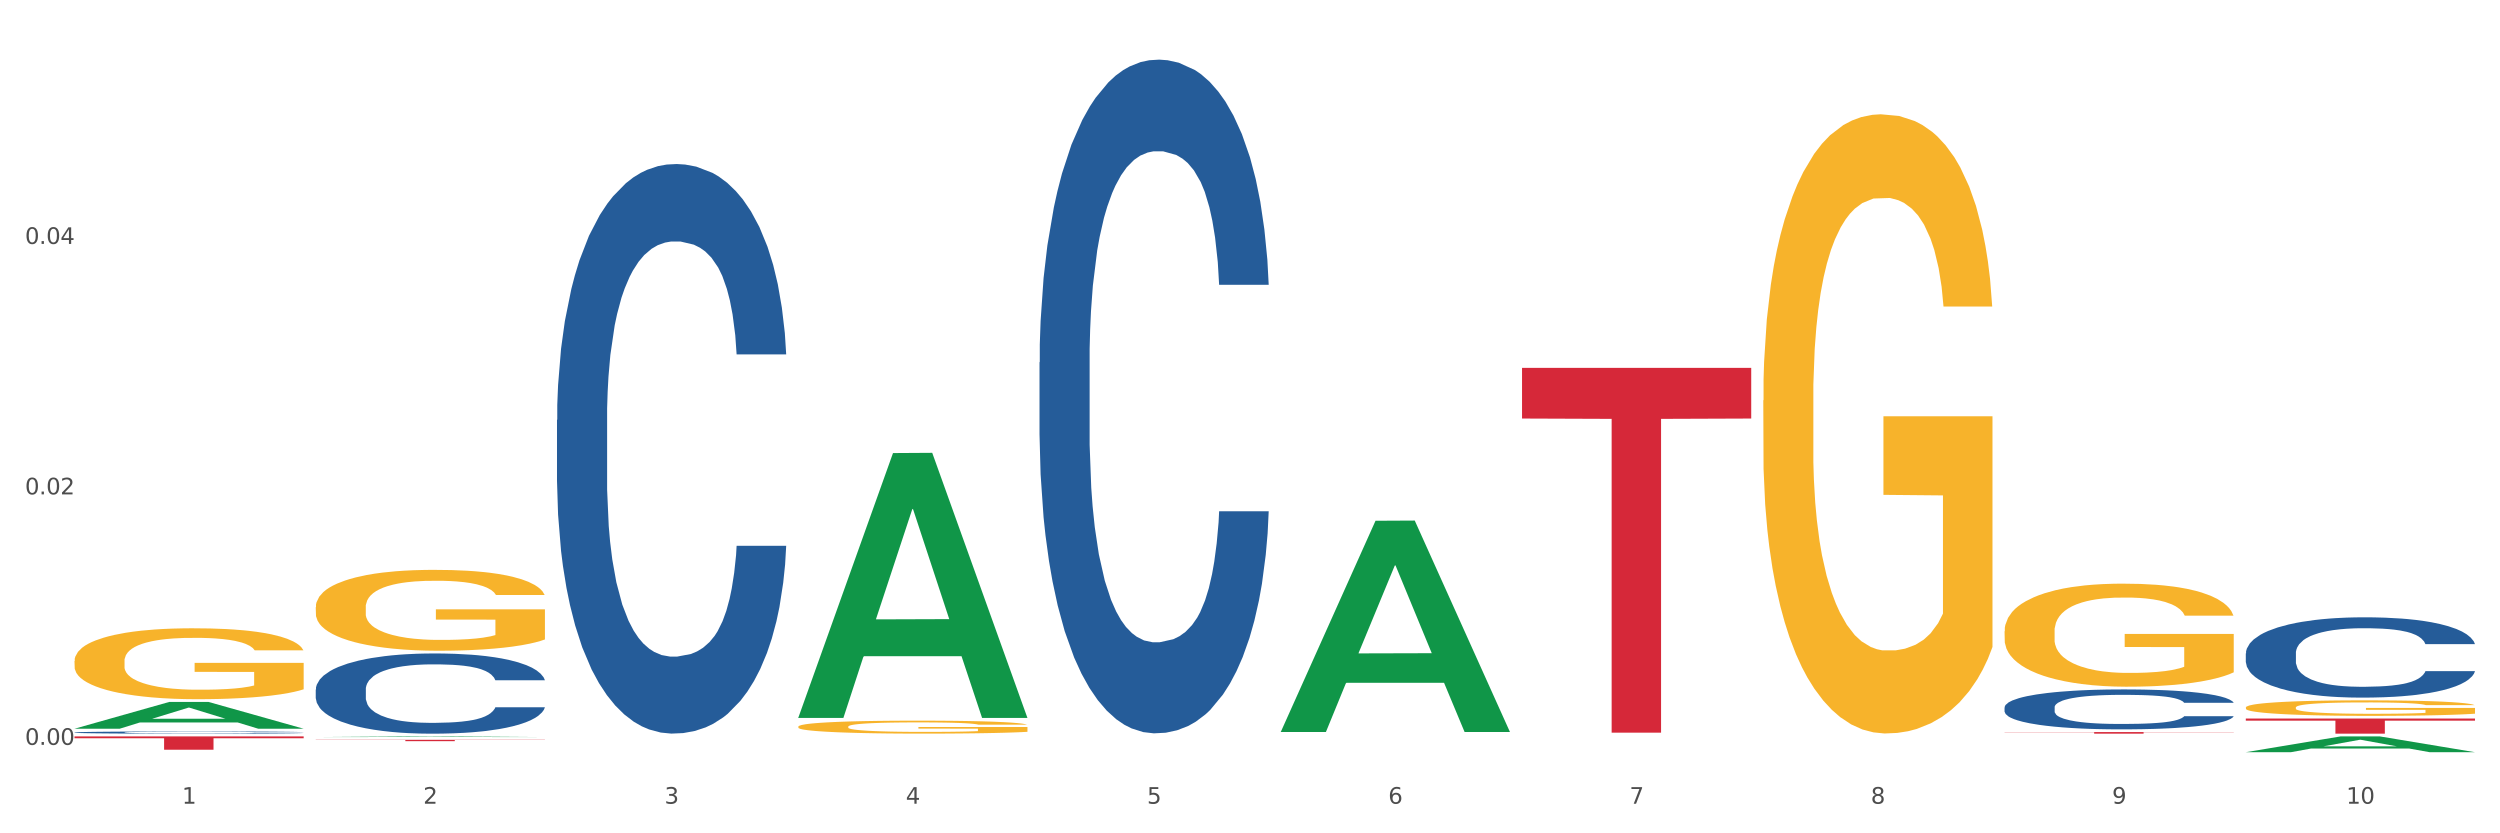<?xml version="1.0" encoding="utf-8" standalone="no"?>
<!DOCTYPE svg PUBLIC "-//W3C//DTD SVG 1.1//EN"
  "http://www.w3.org/Graphics/SVG/1.1/DTD/svg11.dtd">
<svg xmlns:xlink="http://www.w3.org/1999/xlink" width="1080pt" height="360pt" viewBox="0 0 1080 360" xmlns="http://www.w3.org/2000/svg" version="1.1">
 <rect x="0" y="0" width="1080" height="360" fill="#333333" stroke="none"/>
 <defs>
  <style type="text/css">*{stroke-linejoin: round; stroke-linecap: butt}</style>
 </defs>
 <g id="figure_1">
  <g id="patch_1">
   <path d="M 0 360 
L 1080 360 
L 1080 0 
L 0 0 
z
" style="fill: #ffffff; stroke: #ffffff; stroke-linejoin: miter"/>
  </g>
  <g id="axes_1">
   <g id="matplotlib.axis_1">
    <g id="xtick_1">
     <g id="text_1">
      <!-- 1 -->
      <g style="fill: #4d4d4d" transform="translate(78.627 347.204) scale(0.096 -0.096)">
       <defs>
        <path id="DejaVuSans-31" d="M 794 531 
L 1825 531 
L 1825 4091 
L 703 3866 
L 703 4441 
L 1819 4666 
L 2450 4666 
L 2450 531 
L 3481 531 
L 3481 0 
L 794 0 
L 794 531 
z
" transform="scale(0.016)"/>
       </defs>
       <use xlink:href="#DejaVuSans-31"/>
      </g>
     </g>
    </g>
    <g id="xtick_2">
     <g id="text_2">
      <!-- 2 -->
      <g style="fill: #4d4d4d" transform="translate(182.851 347.204) scale(0.096 -0.096)">
       <defs>
        <path id="DejaVuSans-32" d="M 1228 531 
L 3431 531 
L 3431 0 
L 469 0 
L 469 531 
Q 828 903 1448 1529 
Q 2069 2156 2228 2338 
Q 2531 2678 2651 2914 
Q 2772 3150 2772 3378 
Q 2772 3750 2511 3984 
Q 2250 4219 1831 4219 
Q 1534 4219 1204 4116 
Q 875 4013 500 3803 
L 500 4441 
Q 881 4594 1212 4672 
Q 1544 4750 1819 4750 
Q 2544 4750 2975 4387 
Q 3406 4025 3406 3419 
Q 3406 3131 3298 2873 
Q 3191 2616 2906 2266 
Q 2828 2175 2409 1742 
Q 1991 1309 1228 531 
z
" transform="scale(0.016)"/>
       </defs>
       <use xlink:href="#DejaVuSans-32"/>
      </g>
     </g>
    </g>
    <g id="xtick_3">
     <g id="text_3">
      <!-- 3 -->
      <g style="fill: #4d4d4d" transform="translate(287.074 347.204) scale(0.096 -0.096)">
       <defs>
        <path id="DejaVuSans-33" d="M 2597 2516 
Q 3050 2419 3304 2112 
Q 3559 1806 3559 1356 
Q 3559 666 3084 287 
Q 2609 -91 1734 -91 
Q 1441 -91 1130 -33 
Q 819 25 488 141 
L 488 750 
Q 750 597 1062 519 
Q 1375 441 1716 441 
Q 2309 441 2620 675 
Q 2931 909 2931 1356 
Q 2931 1769 2642 2001 
Q 2353 2234 1838 2234 
L 1294 2234 
L 1294 2753 
L 1863 2753 
Q 2328 2753 2575 2939 
Q 2822 3125 2822 3475 
Q 2822 3834 2567 4026 
Q 2313 4219 1838 4219 
Q 1578 4219 1281 4162 
Q 984 4106 628 3988 
L 628 4550 
Q 988 4650 1302 4700 
Q 1616 4750 1894 4750 
Q 2613 4750 3031 4423 
Q 3450 4097 3450 3541 
Q 3450 3153 3228 2886 
Q 3006 2619 2597 2516 
z
" transform="scale(0.016)"/>
       </defs>
       <use xlink:href="#DejaVuSans-33"/>
      </g>
     </g>
    </g>
    <g id="xtick_4">
     <g id="text_4">
      <!-- 4 -->
      <g style="fill: #4d4d4d" transform="translate(391.298 347.204) scale(0.096 -0.096)">
       <defs>
        <path id="DejaVuSans-34" d="M 2419 4116 
L 825 1625 
L 2419 1625 
L 2419 4116 
z
M 2253 4666 
L 3047 4666 
L 3047 1625 
L 3713 1625 
L 3713 1100 
L 3047 1100 
L 3047 0 
L 2419 0 
L 2419 1100 
L 313 1100 
L 313 1709 
L 2253 4666 
z
" transform="scale(0.016)"/>
       </defs>
       <use xlink:href="#DejaVuSans-34"/>
      </g>
     </g>
    </g>
    <g id="xtick_5">
     <g id="text_5">
      <!-- 5 -->
      <g style="fill: #4d4d4d" transform="translate(495.522 347.204) scale(0.096 -0.096)">
       <defs>
        <path id="DejaVuSans-35" d="M 691 4666 
L 3169 4666 
L 3169 4134 
L 1269 4134 
L 1269 2991 
Q 1406 3038 1543 3061 
Q 1681 3084 1819 3084 
Q 2600 3084 3056 2656 
Q 3513 2228 3513 1497 
Q 3513 744 3044 326 
Q 2575 -91 1722 -91 
Q 1428 -91 1123 -41 
Q 819 9 494 109 
L 494 744 
Q 775 591 1075 516 
Q 1375 441 1709 441 
Q 2250 441 2565 725 
Q 2881 1009 2881 1497 
Q 2881 1984 2565 2268 
Q 2250 2553 1709 2553 
Q 1456 2553 1204 2497 
Q 953 2441 691 2322 
L 691 4666 
z
" transform="scale(0.016)"/>
       </defs>
       <use xlink:href="#DejaVuSans-35"/>
      </g>
     </g>
    </g>
    <g id="xtick_6">
     <g id="text_6">
      <!-- 6 -->
      <g style="fill: #4d4d4d" transform="translate(599.745 347.204) scale(0.096 -0.096)">
       <defs>
        <path id="DejaVuSans-36" d="M 2113 2584 
Q 1688 2584 1439 2293 
Q 1191 2003 1191 1497 
Q 1191 994 1439 701 
Q 1688 409 2113 409 
Q 2538 409 2786 701 
Q 3034 994 3034 1497 
Q 3034 2003 2786 2293 
Q 2538 2584 2113 2584 
z
M 3366 4563 
L 3366 3988 
Q 3128 4100 2886 4159 
Q 2644 4219 2406 4219 
Q 1781 4219 1451 3797 
Q 1122 3375 1075 2522 
Q 1259 2794 1537 2939 
Q 1816 3084 2150 3084 
Q 2853 3084 3261 2657 
Q 3669 2231 3669 1497 
Q 3669 778 3244 343 
Q 2819 -91 2113 -91 
Q 1303 -91 875 529 
Q 447 1150 447 2328 
Q 447 3434 972 4092 
Q 1497 4750 2381 4750 
Q 2619 4750 2861 4703 
Q 3103 4656 3366 4563 
z
" transform="scale(0.016)"/>
       </defs>
       <use xlink:href="#DejaVuSans-36"/>
      </g>
     </g>
    </g>
    <g id="xtick_7">
     <g id="text_7">
      <!-- 7 -->
      <g style="fill: #4d4d4d" transform="translate(703.969 347.204) scale(0.096 -0.096)">
       <defs>
        <path id="DejaVuSans-37" d="M 525 4666 
L 3525 4666 
L 3525 4397 
L 1831 0 
L 1172 0 
L 2766 4134 
L 525 4134 
L 525 4666 
z
" transform="scale(0.016)"/>
       </defs>
       <use xlink:href="#DejaVuSans-37"/>
      </g>
     </g>
    </g>
    <g id="xtick_8">
     <g id="text_8">
      <!-- 8 -->
      <g style="fill: #4d4d4d" transform="translate(808.193 347.204) scale(0.096 -0.096)">
       <defs>
        <path id="DejaVuSans-38" d="M 2034 2216 
Q 1584 2216 1326 1975 
Q 1069 1734 1069 1313 
Q 1069 891 1326 650 
Q 1584 409 2034 409 
Q 2484 409 2743 651 
Q 3003 894 3003 1313 
Q 3003 1734 2745 1975 
Q 2488 2216 2034 2216 
z
M 1403 2484 
Q 997 2584 770 2862 
Q 544 3141 544 3541 
Q 544 4100 942 4425 
Q 1341 4750 2034 4750 
Q 2731 4750 3128 4425 
Q 3525 4100 3525 3541 
Q 3525 3141 3298 2862 
Q 3072 2584 2669 2484 
Q 3125 2378 3379 2068 
Q 3634 1759 3634 1313 
Q 3634 634 3220 271 
Q 2806 -91 2034 -91 
Q 1263 -91 848 271 
Q 434 634 434 1313 
Q 434 1759 690 2068 
Q 947 2378 1403 2484 
z
M 1172 3481 
Q 1172 3119 1398 2916 
Q 1625 2713 2034 2713 
Q 2441 2713 2670 2916 
Q 2900 3119 2900 3481 
Q 2900 3844 2670 4047 
Q 2441 4250 2034 4250 
Q 1625 4250 1398 4047 
Q 1172 3844 1172 3481 
z
" transform="scale(0.016)"/>
       </defs>
       <use xlink:href="#DejaVuSans-38"/>
      </g>
     </g>
    </g>
    <g id="xtick_9">
     <g id="text_9">
      <!-- 9 -->
      <g style="fill: #4d4d4d" transform="translate(912.416 347.204) scale(0.096 -0.096)">
       <defs>
        <path id="DejaVuSans-39" d="M 703 97 
L 703 672 
Q 941 559 1184 500 
Q 1428 441 1663 441 
Q 2288 441 2617 861 
Q 2947 1281 2994 2138 
Q 2813 1869 2534 1725 
Q 2256 1581 1919 1581 
Q 1219 1581 811 2004 
Q 403 2428 403 3163 
Q 403 3881 828 4315 
Q 1253 4750 1959 4750 
Q 2769 4750 3195 4129 
Q 3622 3509 3622 2328 
Q 3622 1225 3098 567 
Q 2575 -91 1691 -91 
Q 1453 -91 1209 -44 
Q 966 3 703 97 
z
M 1959 2075 
Q 2384 2075 2632 2365 
Q 2881 2656 2881 3163 
Q 2881 3666 2632 3958 
Q 2384 4250 1959 4250 
Q 1534 4250 1286 3958 
Q 1038 3666 1038 3163 
Q 1038 2656 1286 2365 
Q 1534 2075 1959 2075 
z
" transform="scale(0.016)"/>
       </defs>
       <use xlink:href="#DejaVuSans-39"/>
      </g>
     </g>
    </g>
    <g id="xtick_10">
     <g id="text_10">
      <!-- 10 -->
      <g style="fill: #4d4d4d" transform="translate(1013.586 347.204) scale(0.096 -0.096)">
       <defs>
        <path id="DejaVuSans-30" d="M 2034 4250 
Q 1547 4250 1301 3770 
Q 1056 3291 1056 2328 
Q 1056 1369 1301 889 
Q 1547 409 2034 409 
Q 2525 409 2770 889 
Q 3016 1369 3016 2328 
Q 3016 3291 2770 3770 
Q 2525 4250 2034 4250 
z
M 2034 4750 
Q 2819 4750 3233 4129 
Q 3647 3509 3647 2328 
Q 3647 1150 3233 529 
Q 2819 -91 2034 -91 
Q 1250 -91 836 529 
Q 422 1150 422 2328 
Q 422 3509 836 4129 
Q 1250 4750 2034 4750 
z
" transform="scale(0.016)"/>
       </defs>
       <use xlink:href="#DejaVuSans-31"/>
       <use xlink:href="#DejaVuSans-30" transform="translate(63.623 0)"/>
      </g>
     </g>
    </g>
    <g id="xtick_11"/>
    <g id="xtick_12"/>
    <g id="xtick_13"/>
    <g id="xtick_14"/>
    <g id="xtick_15"/>
    <g id="xtick_16"/>
    <g id="xtick_17"/>
    <g id="xtick_18"/>
    <g id="xtick_19"/>
   </g>
   <g id="matplotlib.axis_2">
    <g id="ytick_1">
     <g id="text_11">
      <!-- 0.00 -->
      <g style="fill: #4d4d4d" transform="translate(10.8 321.771) scale(0.096 -0.096)">
       <defs>
        <path id="DejaVuSans-2e" d="M 684 794 
L 1344 794 
L 1344 0 
L 684 0 
L 684 794 
z
" transform="scale(0.016)"/>
       </defs>
       <use xlink:href="#DejaVuSans-30"/>
       <use xlink:href="#DejaVuSans-2e" transform="translate(63.623 0)"/>
       <use xlink:href="#DejaVuSans-30" transform="translate(95.41 0)"/>
       <use xlink:href="#DejaVuSans-30" transform="translate(159.033 0)"/>
      </g>
     </g>
    </g>
    <g id="ytick_2">
     <g id="text_12">
      <!-- 0.02 -->
      <g style="fill: #4d4d4d" transform="translate(10.8 213.572) scale(0.096 -0.096)">
       <use xlink:href="#DejaVuSans-30"/>
       <use xlink:href="#DejaVuSans-2e" transform="translate(63.623 0)"/>
       <use xlink:href="#DejaVuSans-30" transform="translate(95.41 0)"/>
       <use xlink:href="#DejaVuSans-32" transform="translate(159.033 0)"/>
      </g>
     </g>
    </g>
    <g id="ytick_3">
     <g id="text_13">
      <!-- 0.04 -->
      <g style="fill: #4d4d4d" transform="translate(10.8 105.372) scale(0.096 -0.096)">
       <use xlink:href="#DejaVuSans-30"/>
       <use xlink:href="#DejaVuSans-2e" transform="translate(63.623 0)"/>
       <use xlink:href="#DejaVuSans-30" transform="translate(95.41 0)"/>
       <use xlink:href="#DejaVuSans-34" transform="translate(159.033 0)"/>
      </g>
     </g>
    </g>
    <g id="ytick_4"/>
    <g id="ytick_5"/>
    <g id="ytick_6"/>
   </g>
   <g id="PolyCollection_1">
    <path d="M 32.175 314.794 
L 32.277 314.783 
L 73.107 303.24 
L 90.051 303.229 
L 131.187 314.816 
L 111.589 314.816 
L 102.709 312.118 
L 60.552 312.118 
L 60.246 312.161 
L 51.671 314.816 
L 32.175 314.816 
L 32.175 314.794 
L 65.86 310.508 
L 97.401 310.497 
L 81.783 305.699 
L 81.579 305.677 
L 81.375 305.71 
L 65.758 310.497 
L 65.86 310.508 
L 32.175 314.794 
z
" clip-path="url(#pb4cf15709f)" style="fill: #109648"/>
    <path d="M 657.517 158.905 
L 756.529 158.905 
L 756.529 180.808 
L 717.581 180.956 
L 717.581 316.519 
L 696.23 316.519 
L 696.23 180.956 
L 657.517 180.808 
L 657.517 159.053 
L 657.517 158.905 
z
" clip-path="url(#pb4cf15709f)" style="fill: #d62839"/>
    <path d="M 136.399 319.593 
L 235.411 319.593 
L 235.411 319.676 
L 196.463 319.676 
L 196.463 320.187 
L 175.112 320.187 
L 175.112 319.676 
L 136.399 319.676 
L 136.399 319.594 
L 136.399 319.593 
z
" clip-path="url(#pb4cf15709f)" style="fill: #d62839"/>
    <path d="M 32.175 318.124 
L 131.187 318.124 
L 131.187 318.926 
L 92.239 318.932 
L 92.239 323.898 
L 70.888 323.898 
L 70.888 318.932 
L 32.175 318.926 
L 32.175 318.129 
L 32.175 318.124 
z
" clip-path="url(#pb4cf15709f)" style="fill: #d62839"/>
    <path d="M 32.175 316.421 
L 32.292 316.42 
L 32.292 316.395 
L 32.643 316.361 
L 33.931 316.3 
L 35.569 316.253 
L 38.378 316.198 
L 39.899 316.175 
L 41.889 316.149 
L 45.985 316.108 
L 50.667 316.072 
L 53.944 316.053 
L 56.401 316.04 
L 61.902 316.018 
L 65.062 316.009 
L 68.339 316.001 
L 71.148 315.995 
L 75.829 315.989 
L 79.575 315.986 
L 83.905 315.986 
L 87.533 315.986 
L 92.331 315.99 
L 99.354 316.001 
L 102.045 316.007 
L 105.674 316.017 
L 109.419 316.032 
L 112.462 316.046 
L 115.973 316.066 
L 119.601 316.093 
L 123.112 316.126 
L 125.57 316.157 
L 127.559 316.19 
L 129.315 316.23 
L 130.602 316.273 
L 131.187 316.309 
L 109.77 316.309 
L 109.185 316.277 
L 108.014 316.241 
L 106.844 316.217 
L 105.557 316.198 
L 103.567 316.176 
L 101.811 316.162 
L 98.886 316.145 
L 96.194 316.134 
L 93.97 316.128 
L 91.278 316.123 
L 85.543 316.117 
L 81.447 316.117 
L 78.872 316.119 
L 75.712 316.124 
L 73.021 316.13 
L 69.861 316.14 
L 67.403 316.152 
L 64.945 316.167 
L 63.541 316.178 
L 61.434 316.197 
L 60.03 316.213 
L 58.157 316.24 
L 57.104 316.26 
L 55.231 316.31 
L 54.412 316.347 
L 54.061 316.373 
L 53.827 316.401 
L 53.827 316.539 
L 54.529 316.601 
L 55.114 316.628 
L 56.05 316.658 
L 57.806 316.697 
L 60.381 316.735 
L 63.072 316.762 
L 65.296 316.779 
L 67.403 316.791 
L 69.509 316.801 
L 72.084 316.81 
L 74.191 316.815 
L 77.351 316.821 
L 81.096 316.823 
L 84.022 316.823 
L 89.991 316.819 
L 92.683 316.814 
L 95.257 316.808 
L 98.066 316.798 
L 100.29 316.788 
L 101.577 316.78 
L 103.684 316.763 
L 105.322 316.745 
L 106.727 316.725 
L 107.663 316.707 
L 108.717 316.681 
L 109.536 316.651 
L 109.77 316.635 
L 131.187 316.635 
L 130.719 316.667 
L 129.9 316.698 
L 128.262 316.739 
L 126.974 316.763 
L 124.985 316.792 
L 122.878 316.817 
L 119.952 316.844 
L 117.26 316.865 
L 114.451 316.882 
L 111.408 316.898 
L 105.908 316.92 
L 103.918 316.927 
L 99.705 316.937 
L 96.428 316.943 
L 91.629 316.95 
L 86.714 316.953 
L 81.564 316.954 
L 77 316.952 
L 71.967 316.947 
L 68.807 316.942 
L 65.296 316.934 
L 61.2 316.921 
L 57.338 316.906 
L 53.71 316.889 
L 50.316 316.868 
L 47.156 316.845 
L 43.059 316.807 
L 40.016 316.77 
L 37.793 316.736 
L 36.271 316.706 
L 34.75 316.669 
L 33.931 316.644 
L 32.643 316.582 
L 32.175 316.524 
L 32.175 316.421 
z
" clip-path="url(#pb4cf15709f)" style="fill: #255c99"/>
    <path d="M 136.399 297.866 
L 136.516 297.834 
L 136.516 296.948 
L 136.867 295.745 
L 138.154 293.529 
L 139.793 291.851 
L 142.602 289.889 
L 144.123 289.066 
L 146.113 288.148 
L 150.209 286.66 
L 154.89 285.394 
L 158.167 284.697 
L 160.625 284.254 
L 166.126 283.463 
L 169.286 283.114 
L 172.563 282.83 
L 175.372 282.64 
L 180.053 282.418 
L 183.798 282.323 
L 188.129 282.291 
L 191.757 282.323 
L 196.555 282.45 
L 203.577 282.83 
L 206.269 283.051 
L 209.897 283.431 
L 213.642 283.938 
L 216.685 284.444 
L 220.196 285.172 
L 223.824 286.122 
L 227.336 287.325 
L 229.793 288.433 
L 231.783 289.604 
L 233.538 291.028 
L 234.826 292.579 
L 235.411 293.877 
L 213.993 293.877 
L 213.408 292.706 
L 212.238 291.44 
L 211.068 290.585 
L 209.78 289.889 
L 207.791 289.097 
L 206.035 288.591 
L 203.109 287.989 
L 200.417 287.61 
L 198.194 287.388 
L 195.502 287.198 
L 189.767 287.008 
L 185.671 287.008 
L 183.096 287.071 
L 179.936 287.23 
L 177.244 287.451 
L 174.084 287.831 
L 171.626 288.243 
L 169.169 288.781 
L 167.764 289.161 
L 165.658 289.857 
L 164.253 290.427 
L 162.381 291.408 
L 161.327 292.105 
L 159.455 293.909 
L 158.635 295.238 
L 158.284 296.157 
L 158.05 297.169 
L 158.05 302.108 
L 158.752 304.324 
L 159.338 305.273 
L 160.274 306.35 
L 162.029 307.742 
L 164.604 309.104 
L 167.296 310.085 
L 169.52 310.686 
L 171.626 311.13 
L 173.733 311.478 
L 176.308 311.794 
L 178.415 311.984 
L 181.575 312.174 
L 185.32 312.269 
L 188.246 312.269 
L 194.214 312.111 
L 196.906 311.953 
L 199.481 311.731 
L 202.29 311.383 
L 204.514 311.003 
L 205.801 310.718 
L 207.908 310.117 
L 209.546 309.483 
L 210.951 308.755 
L 211.887 308.122 
L 212.94 307.173 
L 213.759 306.096 
L 213.993 305.527 
L 235.411 305.527 
L 234.943 306.666 
L 234.124 307.774 
L 232.485 309.262 
L 231.198 310.117 
L 229.208 311.161 
L 227.102 312.048 
L 224.176 313.029 
L 221.484 313.757 
L 218.675 314.39 
L 215.632 314.96 
L 210.131 315.751 
L 208.142 315.973 
L 203.928 316.353 
L 200.651 316.574 
L 195.853 316.796 
L 190.937 316.922 
L 185.788 316.954 
L 181.223 316.891 
L 176.191 316.701 
L 173.031 316.511 
L 169.52 316.226 
L 165.424 315.783 
L 161.561 315.245 
L 157.933 314.612 
L 154.539 313.884 
L 151.379 313.06 
L 147.283 311.699 
L 144.24 310.37 
L 142.016 309.135 
L 140.495 308.091 
L 138.973 306.761 
L 138.154 305.843 
L 136.867 303.627 
L 136.399 301.57 
L 136.399 297.866 
z
" clip-path="url(#pb4cf15709f)" style="fill: #255c99"/>
    <path d="M 240.622 181.416 
L 240.739 181.191 
L 240.739 174.899 
L 241.09 166.36 
L 242.378 150.63 
L 244.016 138.721 
L 246.825 124.789 
L 248.347 118.946 
L 250.336 112.429 
L 254.432 101.868 
L 259.114 92.879 
L 262.391 87.936 
L 264.849 84.79 
L 270.349 79.172 
L 273.509 76.7 
L 276.786 74.678 
L 279.595 73.33 
L 284.277 71.757 
L 288.022 71.082 
L 292.352 70.858 
L 295.98 71.082 
L 300.779 71.981 
L 307.801 74.678 
L 310.493 76.251 
L 314.121 78.947 
L 317.866 82.543 
L 320.909 86.138 
L 324.42 91.307 
L 328.048 98.048 
L 331.559 106.587 
L 334.017 114.452 
L 336.007 122.766 
L 337.762 132.878 
L 339.049 143.889 
L 339.635 153.102 
L 318.217 153.102 
L 317.632 144.788 
L 316.462 135.799 
L 315.291 129.732 
L 314.004 124.789 
L 312.014 119.171 
L 310.259 115.575 
L 307.333 111.306 
L 304.641 108.609 
L 302.417 107.036 
L 299.725 105.688 
L 293.991 104.34 
L 289.894 104.34 
L 287.32 104.789 
L 284.16 105.913 
L 281.468 107.486 
L 278.308 110.182 
L 275.85 113.104 
L 273.392 116.924 
L 271.988 119.62 
L 269.881 124.564 
L 268.477 128.609 
L 266.604 135.575 
L 265.551 140.518 
L 263.678 153.327 
L 262.859 162.765 
L 262.508 169.281 
L 262.274 176.472 
L 262.274 211.527 
L 262.976 227.257 
L 263.561 233.998 
L 264.498 241.638 
L 266.253 251.526 
L 268.828 261.188 
L 271.52 268.154 
L 273.743 272.424 
L 275.85 275.57 
L 277.957 278.042 
L 280.532 280.289 
L 282.638 281.637 
L 285.798 282.985 
L 289.543 283.659 
L 292.469 283.659 
L 298.438 282.536 
L 301.13 281.412 
L 303.705 279.839 
L 306.513 277.368 
L 308.737 274.671 
L 310.025 272.649 
L 312.131 268.379 
L 313.77 263.885 
L 315.174 258.717 
L 316.11 254.222 
L 317.164 247.481 
L 317.983 239.841 
L 318.217 235.796 
L 339.635 235.796 
L 339.167 243.886 
L 338.347 251.75 
L 336.709 262.312 
L 335.421 268.379 
L 333.432 275.795 
L 331.325 282.086 
L 328.399 289.053 
L 325.707 294.221 
L 322.899 298.715 
L 319.856 302.76 
L 314.355 308.378 
L 312.365 309.951 
L 308.152 312.647 
L 304.875 314.22 
L 300.077 315.793 
L 295.161 316.692 
L 290.011 316.917 
L 285.447 316.467 
L 280.414 315.119 
L 277.254 313.771 
L 273.743 311.748 
L 269.647 308.602 
L 265.785 304.782 
L 262.157 300.288 
L 258.763 295.12 
L 255.603 289.277 
L 251.507 279.615 
L 248.464 270.177 
L 246.24 261.413 
L 244.718 253.998 
L 243.197 244.56 
L 242.378 238.043 
L 241.09 222.313 
L 240.622 207.707 
L 240.622 181.416 
z
" clip-path="url(#pb4cf15709f)" style="fill: #255c99"/>
    <path d="M 865.964 316.251 
L 964.976 316.251 
L 964.976 316.348 
L 926.028 316.349 
L 926.028 316.954 
L 904.677 316.954 
L 904.677 316.349 
L 865.964 316.348 
L 865.964 316.251 
L 865.964 316.251 
z
" clip-path="url(#pb4cf15709f)" style="fill: #d62839"/>
    <path d="M 32.175 285.577 
L 32.292 285.549 
L 32.292 284.541 
L 32.526 283.674 
L 33.695 281.575 
L 35.448 279.84 
L 36.734 278.916 
L 38.02 278.161 
L 39.54 277.405 
L 41.41 276.621 
L 44.8 275.474 
L 46.904 274.886 
L 49.476 274.271 
L 54.152 273.375 
L 57.542 272.872 
L 61.049 272.452 
L 66.777 271.948 
L 70.517 271.724 
L 74.492 271.556 
L 79.285 271.444 
L 82.909 271.416 
L 90.858 271.5 
L 97.638 271.752 
L 100.911 271.948 
L 105.119 272.284 
L 107.34 272.508 
L 110.964 272.955 
L 114.705 273.543 
L 117.277 274.047 
L 121.134 274.998 
L 124.057 275.95 
L 126.745 277.125 
L 128.148 277.937 
L 129.2 278.692 
L 130.135 279.56 
L 131.071 280.931 
L 110.029 280.931 
L 109.211 279.952 
L 107.925 279.028 
L 106.054 278.133 
L 104.418 277.573 
L 101.612 276.873 
L 99.041 276.426 
L 96.352 276.09 
L 93.079 275.81 
L 90.507 275.67 
L 86.883 275.558 
L 79.752 275.586 
L 74.96 275.81 
L 71.686 276.09 
L 69.582 276.342 
L 67.712 276.621 
L 65.608 277.013 
L 63.153 277.601 
L 61.399 278.133 
L 59.646 278.804 
L 58.243 279.476 
L 56.957 280.259 
L 55.905 281.099 
L 55.087 281.967 
L 54.386 283.03 
L 53.801 284.793 
L 53.801 288.627 
L 54.035 289.494 
L 54.619 290.642 
L 55.321 291.509 
L 56.49 292.545 
L 57.542 293.244 
L 59.529 294.252 
L 61.75 295.091 
L 63.504 295.623 
L 65.257 296.071 
L 68.296 296.687 
L 71.686 297.19 
L 74.609 297.498 
L 78.583 297.778 
L 81.272 297.89 
L 83.61 297.946 
L 89.338 297.946 
L 93.429 297.862 
L 97.988 297.666 
L 101.495 297.414 
L 104.418 297.106 
L 107.691 296.603 
L 109.795 296.127 
L 109.795 290.278 
L 84.078 290.25 
L 84.078 286.36 
L 131.187 286.36 
L 131.187 297.778 
L 129.2 298.366 
L 126.979 298.897 
L 124.641 299.373 
L 121.134 299.961 
L 116.926 300.52 
L 113.185 300.912 
L 109.211 301.248 
L 104.535 301.556 
L 98.456 301.836 
L 94.715 301.948 
L 90.039 302.032 
L 84.545 302.06 
L 79.752 302.004 
L 75.076 301.864 
L 70.167 301.612 
L 65.374 301.248 
L 61.75 300.884 
L 58.126 300.437 
L 54.269 299.849 
L 51.229 299.289 
L 48.891 298.785 
L 46.32 298.142 
L 43.514 297.302 
L 41.41 296.547 
L 39.54 295.763 
L 37.552 294.756 
L 36.15 293.888 
L 34.747 292.797 
L 33.928 291.985 
L 32.993 290.726 
L 32.292 288.963 
L 32.175 285.577 
z
" clip-path="url(#pb4cf15709f)" style="fill: #f7b32b"/>
    <path d="M 970.188 282.267 
L 970.305 282.235 
L 970.305 281.348 
L 970.656 280.144 
L 971.943 277.926 
L 973.582 276.246 
L 976.39 274.282 
L 977.912 273.458 
L 979.902 272.539 
L 983.998 271.05 
L 988.679 269.782 
L 991.956 269.085 
L 994.414 268.641 
L 999.915 267.849 
L 1003.075 267.501 
L 1006.352 267.215 
L 1009.161 267.025 
L 1013.842 266.803 
L 1017.587 266.708 
L 1021.917 266.677 
L 1025.546 266.708 
L 1030.344 266.835 
L 1037.366 267.215 
L 1040.058 267.437 
L 1043.686 267.817 
L 1047.431 268.324 
L 1050.474 268.831 
L 1053.985 269.56 
L 1057.613 270.511 
L 1061.125 271.715 
L 1063.582 272.824 
L 1065.572 273.996 
L 1067.327 275.422 
L 1068.615 276.975 
L 1069.2 278.274 
L 1047.782 278.274 
L 1047.197 277.102 
L 1046.027 275.834 
L 1044.857 274.979 
L 1043.569 274.282 
L 1041.58 273.489 
L 1039.824 272.982 
L 1036.898 272.38 
L 1034.206 272 
L 1031.983 271.778 
L 1029.291 271.588 
L 1023.556 271.398 
L 1019.46 271.398 
L 1016.885 271.461 
L 1013.725 271.62 
L 1011.033 271.842 
L 1007.873 272.222 
L 1005.415 272.634 
L 1002.958 273.173 
L 1001.553 273.553 
L 999.447 274.25 
L 998.042 274.82 
L 996.17 275.803 
L 995.116 276.5 
L 993.244 278.306 
L 992.424 279.637 
L 992.073 280.556 
L 991.839 281.57 
L 991.839 286.513 
L 992.541 288.731 
L 993.127 289.682 
L 994.063 290.759 
L 995.818 292.153 
L 998.393 293.516 
L 1001.085 294.498 
L 1003.309 295.1 
L 1005.415 295.544 
L 1007.522 295.892 
L 1010.097 296.209 
L 1012.203 296.399 
L 1015.363 296.589 
L 1019.109 296.684 
L 1022.035 296.684 
L 1028.003 296.526 
L 1030.695 296.368 
L 1033.27 296.146 
L 1036.079 295.797 
L 1038.303 295.417 
L 1039.59 295.132 
L 1041.697 294.53 
L 1043.335 293.896 
L 1044.739 293.167 
L 1045.676 292.533 
L 1046.729 291.583 
L 1047.548 290.505 
L 1047.782 289.935 
L 1069.2 289.935 
L 1068.732 291.076 
L 1067.913 292.185 
L 1066.274 293.674 
L 1064.987 294.53 
L 1062.997 295.575 
L 1060.89 296.463 
L 1057.965 297.445 
L 1055.273 298.174 
L 1052.464 298.807 
L 1049.421 299.378 
L 1043.92 300.17 
L 1041.931 300.392 
L 1037.717 300.772 
L 1034.44 300.994 
L 1029.642 301.216 
L 1024.726 301.342 
L 1019.577 301.374 
L 1015.012 301.311 
L 1009.98 301.121 
L 1006.82 300.93 
L 1003.309 300.645 
L 999.212 300.202 
L 995.35 299.663 
L 991.722 299.029 
L 988.328 298.3 
L 985.168 297.477 
L 981.072 296.114 
L 978.029 294.783 
L 975.805 293.547 
L 974.284 292.502 
L 972.762 291.171 
L 971.943 290.252 
L 970.656 288.034 
L 970.188 285.974 
L 970.188 282.267 
z
" clip-path="url(#pb4cf15709f)" style="fill: #255c99"/>
    <path d="M 970.188 305.644 
L 970.304 305.637 
L 970.304 305.417 
L 970.538 305.227 
L 971.707 304.767 
L 973.461 304.388 
L 974.747 304.185 
L 976.032 304.02 
L 977.552 303.855 
L 979.422 303.683 
L 982.813 303.432 
L 984.917 303.303 
L 987.488 303.168 
L 992.164 302.972 
L 995.554 302.862 
L 999.061 302.77 
L 1004.789 302.66 
L 1008.53 302.611 
L 1012.505 302.574 
L 1017.297 302.55 
L 1020.921 302.544 
L 1028.87 302.562 
L 1035.65 302.617 
L 1038.923 302.66 
L 1043.132 302.733 
L 1045.353 302.783 
L 1048.977 302.881 
L 1052.717 303.009 
L 1055.289 303.119 
L 1059.147 303.328 
L 1062.069 303.536 
L 1064.758 303.793 
L 1066.161 303.971 
L 1067.213 304.136 
L 1068.148 304.326 
L 1069.083 304.627 
L 1048.041 304.627 
L 1047.223 304.412 
L 1045.937 304.21 
L 1044.067 304.014 
L 1042.43 303.891 
L 1039.625 303.738 
L 1037.053 303.64 
L 1034.364 303.567 
L 1031.091 303.505 
L 1028.52 303.475 
L 1024.896 303.45 
L 1017.765 303.456 
L 1012.972 303.505 
L 1009.699 303.567 
L 1007.595 303.622 
L 1005.724 303.683 
L 1003.62 303.769 
L 1001.165 303.897 
L 999.412 304.014 
L 997.659 304.161 
L 996.256 304.308 
L 994.97 304.479 
L 993.918 304.663 
L 993.1 304.853 
L 992.398 305.086 
L 991.814 305.472 
L 991.814 306.311 
L 992.047 306.501 
L 992.632 306.752 
L 993.333 306.942 
L 994.502 307.169 
L 995.554 307.322 
L 997.542 307.543 
L 999.763 307.726 
L 1001.516 307.843 
L 1003.27 307.941 
L 1006.309 308.076 
L 1009.699 308.186 
L 1012.621 308.253 
L 1016.596 308.315 
L 1019.285 308.339 
L 1021.623 308.351 
L 1027.351 308.351 
L 1031.442 308.333 
L 1036.001 308.29 
L 1039.508 308.235 
L 1042.43 308.168 
L 1045.704 308.057 
L 1047.808 307.953 
L 1047.808 306.673 
L 1022.09 306.667 
L 1022.09 305.815 
L 1069.2 305.815 
L 1069.2 308.315 
L 1067.213 308.443 
L 1064.992 308.56 
L 1062.654 308.664 
L 1059.147 308.792 
L 1054.938 308.915 
L 1051.198 309.001 
L 1047.223 309.074 
L 1042.547 309.142 
L 1036.469 309.203 
L 1032.728 309.227 
L 1028.052 309.246 
L 1022.558 309.252 
L 1017.765 309.24 
L 1013.089 309.209 
L 1008.179 309.154 
L 1003.387 309.074 
L 999.763 308.995 
L 996.139 308.897 
L 992.281 308.768 
L 989.242 308.645 
L 986.904 308.535 
L 984.332 308.394 
L 981.527 308.21 
L 979.422 308.045 
L 977.552 307.873 
L 975.565 307.653 
L 974.162 307.463 
L 972.759 307.224 
L 971.941 307.046 
L 971.006 306.771 
L 970.304 306.385 
L 970.188 305.644 
z
" clip-path="url(#pb4cf15709f)" style="fill: #f7b32b"/>
    <path d="M 865.964 272.71 
L 866.081 272.669 
L 866.081 271.205 
L 866.315 269.945 
L 867.484 266.895 
L 869.237 264.374 
L 870.523 263.032 
L 871.809 261.934 
L 873.329 260.836 
L 875.199 259.698 
L 878.589 258.03 
L 880.693 257.176 
L 883.265 256.282 
L 887.941 254.981 
L 891.331 254.249 
L 894.838 253.639 
L 900.566 252.907 
L 904.306 252.582 
L 908.281 252.338 
L 913.074 252.175 
L 916.698 252.134 
L 924.647 252.256 
L 931.427 252.622 
L 934.7 252.907 
L 938.908 253.395 
L 941.129 253.72 
L 944.753 254.371 
L 948.494 255.225 
L 951.066 255.957 
L 954.923 257.339 
L 957.846 258.722 
L 960.534 260.43 
L 961.937 261.609 
L 962.989 262.707 
L 963.924 263.967 
L 964.859 265.96 
L 943.818 265.96 
L 943 264.536 
L 941.714 263.195 
L 939.843 261.893 
L 938.207 261.08 
L 935.401 260.064 
L 932.829 259.413 
L 930.141 258.925 
L 926.868 258.518 
L 924.296 258.315 
L 920.672 258.152 
L 913.541 258.193 
L 908.749 258.518 
L 905.475 258.925 
L 903.371 259.291 
L 901.501 259.698 
L 899.397 260.267 
L 896.942 261.121 
L 895.188 261.893 
L 893.435 262.869 
L 892.032 263.845 
L 890.746 264.984 
L 889.694 266.204 
L 888.876 267.464 
L 888.175 269.009 
L 887.59 271.571 
L 887.59 277.142 
L 887.824 278.403 
L 888.408 280.07 
L 889.11 281.33 
L 890.279 282.835 
L 891.331 283.851 
L 893.318 285.315 
L 895.539 286.535 
L 897.293 287.308 
L 899.046 287.958 
L 902.085 288.853 
L 905.475 289.585 
L 908.398 290.032 
L 912.372 290.439 
L 915.061 290.601 
L 917.399 290.683 
L 923.127 290.683 
L 927.218 290.561 
L 931.777 290.276 
L 935.284 289.91 
L 938.207 289.463 
L 941.48 288.731 
L 943.584 288.04 
L 943.584 279.541 
L 917.867 279.5 
L 917.867 273.848 
L 964.976 273.848 
L 964.976 290.439 
L 962.989 291.293 
L 960.768 292.065 
L 958.43 292.757 
L 954.923 293.611 
L 950.715 294.424 
L 946.974 294.993 
L 943 295.481 
L 938.324 295.928 
L 932.245 296.335 
L 928.504 296.498 
L 923.828 296.62 
L 918.334 296.66 
L 913.541 296.579 
L 908.865 296.376 
L 903.956 296.01 
L 899.163 295.481 
L 895.539 294.952 
L 891.915 294.302 
L 888.058 293.448 
L 885.018 292.635 
L 882.68 291.903 
L 880.109 290.967 
L 877.303 289.748 
L 875.199 288.65 
L 873.329 287.511 
L 871.341 286.047 
L 869.938 284.787 
L 868.536 283.201 
L 867.717 282.022 
L 866.782 280.192 
L 866.081 277.63 
L 865.964 272.71 
z
" clip-path="url(#pb4cf15709f)" style="fill: #f7b32b"/>
    <path d="M 761.74 172.977 
L 761.857 172.733 
L 761.857 163.938 
L 762.091 156.365 
L 763.26 138.043 
L 765.013 122.897 
L 766.299 114.835 
L 767.585 108.239 
L 769.105 101.643 
L 770.975 94.803 
L 774.365 84.787 
L 776.469 79.657 
L 779.041 74.282 
L 783.717 66.465 
L 787.107 62.067 
L 790.614 58.403 
L 796.342 54.006 
L 800.083 52.051 
L 804.057 50.585 
L 808.85 49.608 
L 812.474 49.364 
L 820.423 50.097 
L 827.203 52.296 
L 830.476 54.006 
L 834.685 56.937 
L 836.906 58.892 
L 840.529 62.8 
L 844.27 67.93 
L 846.842 72.328 
L 850.7 80.634 
L 853.622 88.94 
L 856.311 99.2 
L 857.713 106.285 
L 858.766 112.881 
L 859.701 120.454 
L 860.636 132.424 
L 839.594 132.424 
L 838.776 123.874 
L 837.49 115.812 
L 835.62 107.995 
L 833.983 103.109 
L 831.178 97.002 
L 828.606 93.093 
L 825.917 90.161 
L 822.644 87.718 
L 820.072 86.497 
L 816.448 85.52 
L 809.318 85.764 
L 804.525 87.718 
L 801.252 90.161 
L 799.148 92.36 
L 797.277 94.803 
L 795.173 98.223 
L 792.718 103.353 
L 790.965 107.995 
L 789.211 113.858 
L 787.809 119.721 
L 786.523 126.561 
L 785.471 133.89 
L 784.652 141.463 
L 783.951 150.746 
L 783.366 166.137 
L 783.366 199.605 
L 783.6 207.179 
L 784.185 217.195 
L 784.886 224.768 
L 786.055 233.807 
L 787.107 239.914 
L 789.094 248.709 
L 791.315 256.038 
L 793.069 260.679 
L 794.822 264.588 
L 797.862 269.962 
L 801.252 274.36 
L 804.174 277.047 
L 808.149 279.49 
L 810.837 280.467 
L 813.175 280.956 
L 818.903 280.956 
L 822.995 280.223 
L 827.554 278.513 
L 831.061 276.314 
L 833.983 273.627 
L 837.256 269.23 
L 839.36 265.077 
L 839.36 214.019 
L 813.643 213.775 
L 813.643 179.818 
L 860.753 179.818 
L 860.753 279.49 
L 858.766 284.62 
L 856.544 289.262 
L 854.206 293.415 
L 850.7 298.545 
L 846.491 303.431 
L 842.751 306.851 
L 838.776 309.783 
L 834.1 312.47 
L 828.021 314.913 
L 824.281 315.89 
L 819.605 316.623 
L 814.111 316.867 
L 809.318 316.379 
L 804.642 315.157 
L 799.732 312.958 
L 794.939 309.783 
L 791.315 306.607 
L 787.692 302.698 
L 783.834 297.568 
L 780.795 292.682 
L 778.457 288.285 
L 775.885 282.666 
L 773.079 275.337 
L 770.975 268.741 
L 769.105 261.901 
L 767.118 253.106 
L 765.715 245.533 
L 764.312 236.005 
L 763.494 228.921 
L 762.559 217.928 
L 761.857 202.537 
L 761.74 172.977 
z
" clip-path="url(#pb4cf15709f)" style="fill: #f7b32b"/>
    <path d="M 344.846 313.912 
L 344.963 313.907 
L 344.963 313.723 
L 345.197 313.564 
L 346.366 313.181 
L 348.119 312.863 
L 349.405 312.695 
L 350.691 312.556 
L 352.21 312.418 
L 354.081 312.275 
L 357.471 312.065 
L 359.575 311.958 
L 362.147 311.845 
L 366.823 311.682 
L 370.213 311.59 
L 373.72 311.513 
L 379.448 311.421 
L 383.188 311.38 
L 387.163 311.349 
L 391.956 311.329 
L 395.579 311.324 
L 403.529 311.339 
L 410.309 311.385 
L 413.582 311.421 
L 417.79 311.482 
L 420.011 311.523 
L 423.635 311.605 
L 427.376 311.712 
L 429.947 311.804 
L 433.805 311.978 
L 436.728 312.152 
L 439.416 312.367 
L 440.819 312.515 
L 441.871 312.654 
L 442.806 312.812 
L 443.741 313.063 
L 422.7 313.063 
L 421.882 312.884 
L 420.596 312.715 
L 418.725 312.551 
L 417.089 312.449 
L 414.283 312.321 
L 411.711 312.239 
L 409.023 312.178 
L 405.75 312.127 
L 403.178 312.101 
L 399.554 312.081 
L 392.423 312.086 
L 387.63 312.127 
L 384.357 312.178 
L 382.253 312.224 
L 380.383 312.275 
L 378.279 312.347 
L 375.824 312.454 
L 374.07 312.551 
L 372.317 312.674 
L 370.914 312.797 
L 369.628 312.94 
L 368.576 313.094 
L 367.758 313.252 
L 367.056 313.447 
L 366.472 313.769 
L 366.472 314.47 
L 366.706 314.628 
L 367.29 314.838 
L 367.992 314.997 
L 369.161 315.186 
L 370.213 315.314 
L 372.2 315.498 
L 374.421 315.651 
L 376.174 315.749 
L 377.928 315.83 
L 380.967 315.943 
L 384.357 316.035 
L 387.28 316.091 
L 391.254 316.143 
L 393.943 316.163 
L 396.281 316.173 
L 402.009 316.173 
L 406.1 316.158 
L 410.659 316.122 
L 414.166 316.076 
L 417.089 316.02 
L 420.362 315.928 
L 422.466 315.841 
L 422.466 314.772 
L 396.748 314.766 
L 396.748 314.055 
L 443.858 314.055 
L 443.858 316.143 
L 441.871 316.25 
L 439.65 316.347 
L 437.312 316.434 
L 433.805 316.542 
L 429.597 316.644 
L 425.856 316.715 
L 421.882 316.777 
L 417.206 316.833 
L 411.127 316.884 
L 407.386 316.905 
L 402.71 316.92 
L 397.216 316.925 
L 392.423 316.915 
L 387.747 316.889 
L 382.838 316.843 
L 378.045 316.777 
L 374.421 316.71 
L 370.797 316.629 
L 366.94 316.521 
L 363.9 316.419 
L 361.562 316.327 
L 358.99 316.209 
L 356.185 316.056 
L 354.081 315.917 
L 352.21 315.774 
L 350.223 315.59 
L 348.82 315.431 
L 347.418 315.232 
L 346.599 315.084 
L 345.664 314.853 
L 344.963 314.531 
L 344.846 313.912 
z
" clip-path="url(#pb4cf15709f)" style="fill: #f7b32b"/>
    <path d="M 136.399 262.325 
L 136.516 262.293 
L 136.516 261.144 
L 136.749 260.155 
L 137.918 257.761 
L 139.672 255.783 
L 140.958 254.73 
L 142.244 253.868 
L 143.763 253.006 
L 145.634 252.113 
L 149.024 250.804 
L 151.128 250.134 
L 153.699 249.432 
L 158.375 248.411 
L 161.765 247.836 
L 165.272 247.358 
L 171 246.783 
L 174.741 246.528 
L 178.716 246.336 
L 183.508 246.209 
L 187.132 246.177 
L 195.081 246.272 
L 201.861 246.56 
L 205.135 246.783 
L 209.343 247.166 
L 211.564 247.421 
L 215.188 247.932 
L 218.928 248.602 
L 221.5 249.177 
L 225.358 250.262 
L 228.28 251.347 
L 230.969 252.687 
L 232.372 253.613 
L 233.424 254.474 
L 234.359 255.464 
L 235.294 257.027 
L 214.253 257.027 
L 213.434 255.91 
L 212.148 254.857 
L 210.278 253.836 
L 208.641 253.198 
L 205.836 252.4 
L 203.264 251.889 
L 200.576 251.506 
L 197.302 251.187 
L 194.731 251.028 
L 191.107 250.9 
L 183.976 250.932 
L 179.183 251.187 
L 175.91 251.506 
L 173.806 251.794 
L 171.936 252.113 
L 169.831 252.559 
L 167.377 253.23 
L 165.623 253.836 
L 163.87 254.602 
L 162.467 255.368 
L 161.181 256.261 
L 160.129 257.219 
L 159.311 258.208 
L 158.609 259.421 
L 158.025 261.431 
L 158.025 265.804 
L 158.259 266.793 
L 158.843 268.101 
L 159.544 269.091 
L 160.713 270.271 
L 161.765 271.069 
L 163.753 272.218 
L 165.974 273.176 
L 167.727 273.782 
L 169.481 274.292 
L 172.52 274.995 
L 175.91 275.569 
L 178.833 275.92 
L 182.807 276.239 
L 185.496 276.367 
L 187.834 276.431 
L 193.562 276.431 
L 197.653 276.335 
L 202.212 276.112 
L 205.719 275.824 
L 208.641 275.473 
L 211.915 274.899 
L 214.019 274.356 
L 214.019 267.686 
L 188.301 267.655 
L 188.301 263.219 
L 235.411 263.219 
L 235.411 276.239 
L 233.424 276.909 
L 231.203 277.516 
L 228.865 278.058 
L 225.358 278.728 
L 221.15 279.367 
L 217.409 279.814 
L 213.434 280.196 
L 208.758 280.548 
L 202.68 280.867 
L 198.939 280.994 
L 194.263 281.09 
L 188.769 281.122 
L 183.976 281.058 
L 179.3 280.899 
L 174.39 280.611 
L 169.598 280.196 
L 165.974 279.782 
L 162.35 279.271 
L 158.492 278.601 
L 155.453 277.963 
L 153.115 277.388 
L 150.543 276.654 
L 147.738 275.697 
L 145.634 274.835 
L 143.763 273.941 
L 141.776 272.793 
L 140.373 271.803 
L 138.97 270.559 
L 138.152 269.633 
L 137.217 268.197 
L 136.516 266.186 
L 136.399 262.325 
z
" clip-path="url(#pb4cf15709f)" style="fill: #f7b32b"/>
    <path d="M 865.964 305.581 
L 866.081 305.565 
L 866.081 305.124 
L 866.432 304.525 
L 867.719 303.423 
L 869.358 302.588 
L 872.167 301.611 
L 873.688 301.201 
L 875.678 300.744 
L 879.774 300.004 
L 884.456 299.374 
L 887.733 299.027 
L 890.19 298.806 
L 895.691 298.413 
L 898.851 298.239 
L 902.128 298.098 
L 904.937 298.003 
L 909.618 297.893 
L 913.364 297.845 
L 917.694 297.83 
L 921.322 297.845 
L 926.12 297.908 
L 933.143 298.098 
L 935.834 298.208 
L 939.463 298.397 
L 943.208 298.649 
L 946.251 298.901 
L 949.762 299.263 
L 953.39 299.736 
L 956.901 300.335 
L 959.359 300.886 
L 961.348 301.469 
L 963.104 302.178 
L 964.391 302.95 
L 964.976 303.596 
L 943.559 303.596 
L 942.974 303.013 
L 941.803 302.383 
L 940.633 301.957 
L 939.346 301.611 
L 937.356 301.217 
L 935.6 300.965 
L 932.674 300.666 
L 929.983 300.476 
L 927.759 300.366 
L 925.067 300.272 
L 919.332 300.177 
L 915.236 300.177 
L 912.661 300.209 
L 909.501 300.287 
L 906.81 300.398 
L 903.65 300.587 
L 901.192 300.792 
L 898.734 301.059 
L 897.33 301.248 
L 895.223 301.595 
L 893.819 301.879 
L 891.946 302.367 
L 890.893 302.714 
L 889.02 303.612 
L 888.201 304.273 
L 887.85 304.73 
L 887.616 305.234 
L 887.616 307.692 
L 888.318 308.795 
L 888.903 309.268 
L 889.839 309.803 
L 891.595 310.497 
L 894.17 311.174 
L 896.861 311.662 
L 899.085 311.962 
L 901.192 312.182 
L 903.298 312.356 
L 905.873 312.513 
L 907.98 312.608 
L 911.14 312.702 
L 914.885 312.749 
L 917.811 312.749 
L 923.78 312.671 
L 926.472 312.592 
L 929.046 312.482 
L 931.855 312.308 
L 934.079 312.119 
L 935.366 311.977 
L 937.473 311.678 
L 939.111 311.363 
L 940.516 311.001 
L 941.452 310.686 
L 942.505 310.213 
L 943.325 309.677 
L 943.559 309.394 
L 964.976 309.394 
L 964.508 309.961 
L 963.689 310.512 
L 962.05 311.253 
L 960.763 311.678 
L 958.773 312.198 
L 956.667 312.639 
L 953.741 313.128 
L 951.049 313.49 
L 948.24 313.805 
L 945.197 314.089 
L 939.697 314.482 
L 937.707 314.593 
L 933.494 314.782 
L 930.217 314.892 
L 925.418 315.002 
L 920.503 315.065 
L 915.353 315.081 
L 910.789 315.05 
L 905.756 314.955 
L 902.596 314.861 
L 899.085 314.719 
L 894.989 314.498 
L 891.127 314.23 
L 887.499 313.915 
L 884.105 313.553 
L 880.945 313.143 
L 876.848 312.466 
L 873.805 311.804 
L 871.582 311.19 
L 870.06 310.67 
L 868.539 310.008 
L 867.719 309.551 
L 866.432 308.448 
L 865.964 307.424 
L 865.964 305.581 
z
" clip-path="url(#pb4cf15709f)" style="fill: #255c99"/>
    <path d="M 970.188 310.421 
L 1069.2 310.421 
L 1069.2 311.329 
L 1030.252 311.335 
L 1030.252 316.954 
L 1008.901 316.954 
L 1008.901 311.335 
L 970.188 311.329 
L 970.188 310.428 
L 970.188 310.421 
z
" clip-path="url(#pb4cf15709f)" style="fill: #d62839"/>
    <path d="M 449.069 156.531 
L 449.187 156.265 
L 449.187 148.823 
L 449.538 138.723 
L 450.825 120.117 
L 452.464 106.03 
L 455.272 89.55 
L 456.794 82.64 
L 458.783 74.932 
L 462.88 62.439 
L 467.561 51.807 
L 470.838 45.96 
L 473.296 42.239 
L 478.797 35.594 
L 481.957 32.67 
L 485.234 30.278 
L 488.042 28.683 
L 492.724 26.823 
L 496.469 26.025 
L 500.799 25.759 
L 504.427 26.025 
L 509.226 27.088 
L 516.248 30.278 
L 518.94 32.139 
L 522.568 35.328 
L 526.313 39.581 
L 529.356 43.834 
L 532.867 49.947 
L 536.495 57.921 
L 540.006 68.021 
L 542.464 77.324 
L 544.454 87.158 
L 546.209 99.119 
L 547.497 112.143 
L 548.082 123.041 
L 526.664 123.041 
L 526.079 113.206 
L 524.909 102.574 
L 523.738 95.398 
L 522.451 89.55 
L 520.461 82.906 
L 518.706 78.653 
L 515.78 73.603 
L 513.088 70.413 
L 510.864 68.553 
L 508.173 66.958 
L 502.438 65.363 
L 498.342 65.363 
L 495.767 65.895 
L 492.607 67.224 
L 489.915 69.084 
L 486.755 72.274 
L 484.297 75.729 
L 481.84 80.248 
L 480.435 83.437 
L 478.328 89.285 
L 476.924 94.069 
L 475.051 102.309 
L 473.998 108.156 
L 472.126 123.307 
L 471.306 134.47 
L 470.955 142.178 
L 470.721 150.684 
L 470.721 192.148 
L 471.423 210.753 
L 472.009 218.727 
L 472.945 227.764 
L 474.7 239.459 
L 477.275 250.889 
L 479.967 259.128 
L 482.191 264.178 
L 484.297 267.899 
L 486.404 270.823 
L 488.979 273.481 
L 491.085 275.076 
L 494.245 276.671 
L 497.991 277.468 
L 500.916 277.468 
L 506.885 276.139 
L 509.577 274.81 
L 512.152 272.95 
L 514.961 270.026 
L 517.184 266.836 
L 518.472 264.444 
L 520.578 259.394 
L 522.217 254.078 
L 523.621 247.965 
L 524.558 242.649 
L 525.611 234.675 
L 526.43 225.638 
L 526.664 220.854 
L 548.082 220.854 
L 547.614 230.422 
L 546.795 239.725 
L 545.156 252.218 
L 543.869 259.394 
L 541.879 268.165 
L 539.772 275.608 
L 536.846 283.847 
L 534.155 289.961 
L 531.346 295.276 
L 528.303 300.061 
L 522.802 306.706 
L 520.813 308.566 
L 516.599 311.756 
L 513.322 313.616 
L 508.524 315.477 
L 503.608 316.54 
L 498.459 316.806 
L 493.894 316.274 
L 488.862 314.68 
L 485.702 313.085 
L 482.191 310.693 
L 478.094 306.971 
L 474.232 302.453 
L 470.604 297.137 
L 467.21 291.024 
L 464.05 284.113 
L 459.954 272.684 
L 456.911 261.52 
L 454.687 251.154 
L 453.166 242.383 
L 451.644 231.22 
L 450.825 223.512 
L 449.538 204.906 
L 449.069 187.629 
L 449.069 156.531 
z
" clip-path="url(#pb4cf15709f)" style="fill: #255c99"/>
    <path d="M 136.399 318.423 
L 136.501 318.423 
L 177.331 318.124 
L 194.275 318.124 
L 235.411 318.424 
L 215.813 318.424 
L 206.932 318.354 
L 164.775 318.354 
L 164.469 318.355 
L 155.895 318.424 
L 136.399 318.424 
L 136.399 318.423 
L 170.083 318.312 
L 201.624 318.312 
L 186.007 318.188 
L 185.803 318.187 
L 185.599 318.188 
L 169.981 318.312 
L 170.083 318.312 
L 136.399 318.423 
z
" clip-path="url(#pb4cf15709f)" style="fill: #109648"/>
    <path d="M 344.846 309.939 
L 344.948 309.831 
L 385.778 195.725 
L 402.722 195.618 
L 443.858 310.154 
L 424.26 310.154 
L 415.379 283.483 
L 373.223 283.483 
L 372.916 283.913 
L 364.342 310.154 
L 344.846 310.154 
L 344.846 309.939 
L 378.53 267.566 
L 410.072 267.458 
L 394.454 220.031 
L 394.25 219.816 
L 394.046 220.138 
L 378.428 267.458 
L 378.53 267.566 
L 344.846 309.939 
z
" clip-path="url(#pb4cf15709f)" style="fill: #109648"/>
    <path d="M 553.293 316.063 
L 553.395 315.978 
L 594.225 224.968 
L 611.169 224.882 
L 652.306 316.235 
L 632.707 316.235 
L 623.827 294.962 
L 581.67 294.962 
L 581.364 295.305 
L 572.789 316.235 
L 553.293 316.235 
L 553.293 316.063 
L 586.978 282.267 
L 618.519 282.181 
L 602.901 244.353 
L 602.697 244.182 
L 602.493 244.439 
L 586.876 282.181 
L 586.978 282.267 
L 553.293 316.063 
z
" clip-path="url(#pb4cf15709f)" style="fill: #109648"/>
    <path d="M 970.188 324.937 
L 970.29 324.93 
L 1011.12 318.13 
L 1028.064 318.124 
L 1069.2 324.95 
L 1049.602 324.95 
L 1040.721 323.36 
L 998.564 323.36 
L 998.258 323.386 
L 989.684 324.95 
L 970.188 324.95 
L 970.188 324.937 
L 1003.872 322.411 
L 1035.413 322.405 
L 1019.796 319.578 
L 1019.592 319.566 
L 1019.388 319.585 
L 1003.77 322.405 
L 1003.872 322.411 
L 970.188 324.937 
z
" clip-path="url(#pb4cf15709f)" style="fill: #109648"/>
   </g>
  </g>
 </g>
 <defs>
  <clipPath id="pb4cf15709f">
   <rect x="32.175" y="10.8" width="1037.025" height="329.109"/>
  </clipPath>
 </defs>
</svg>
